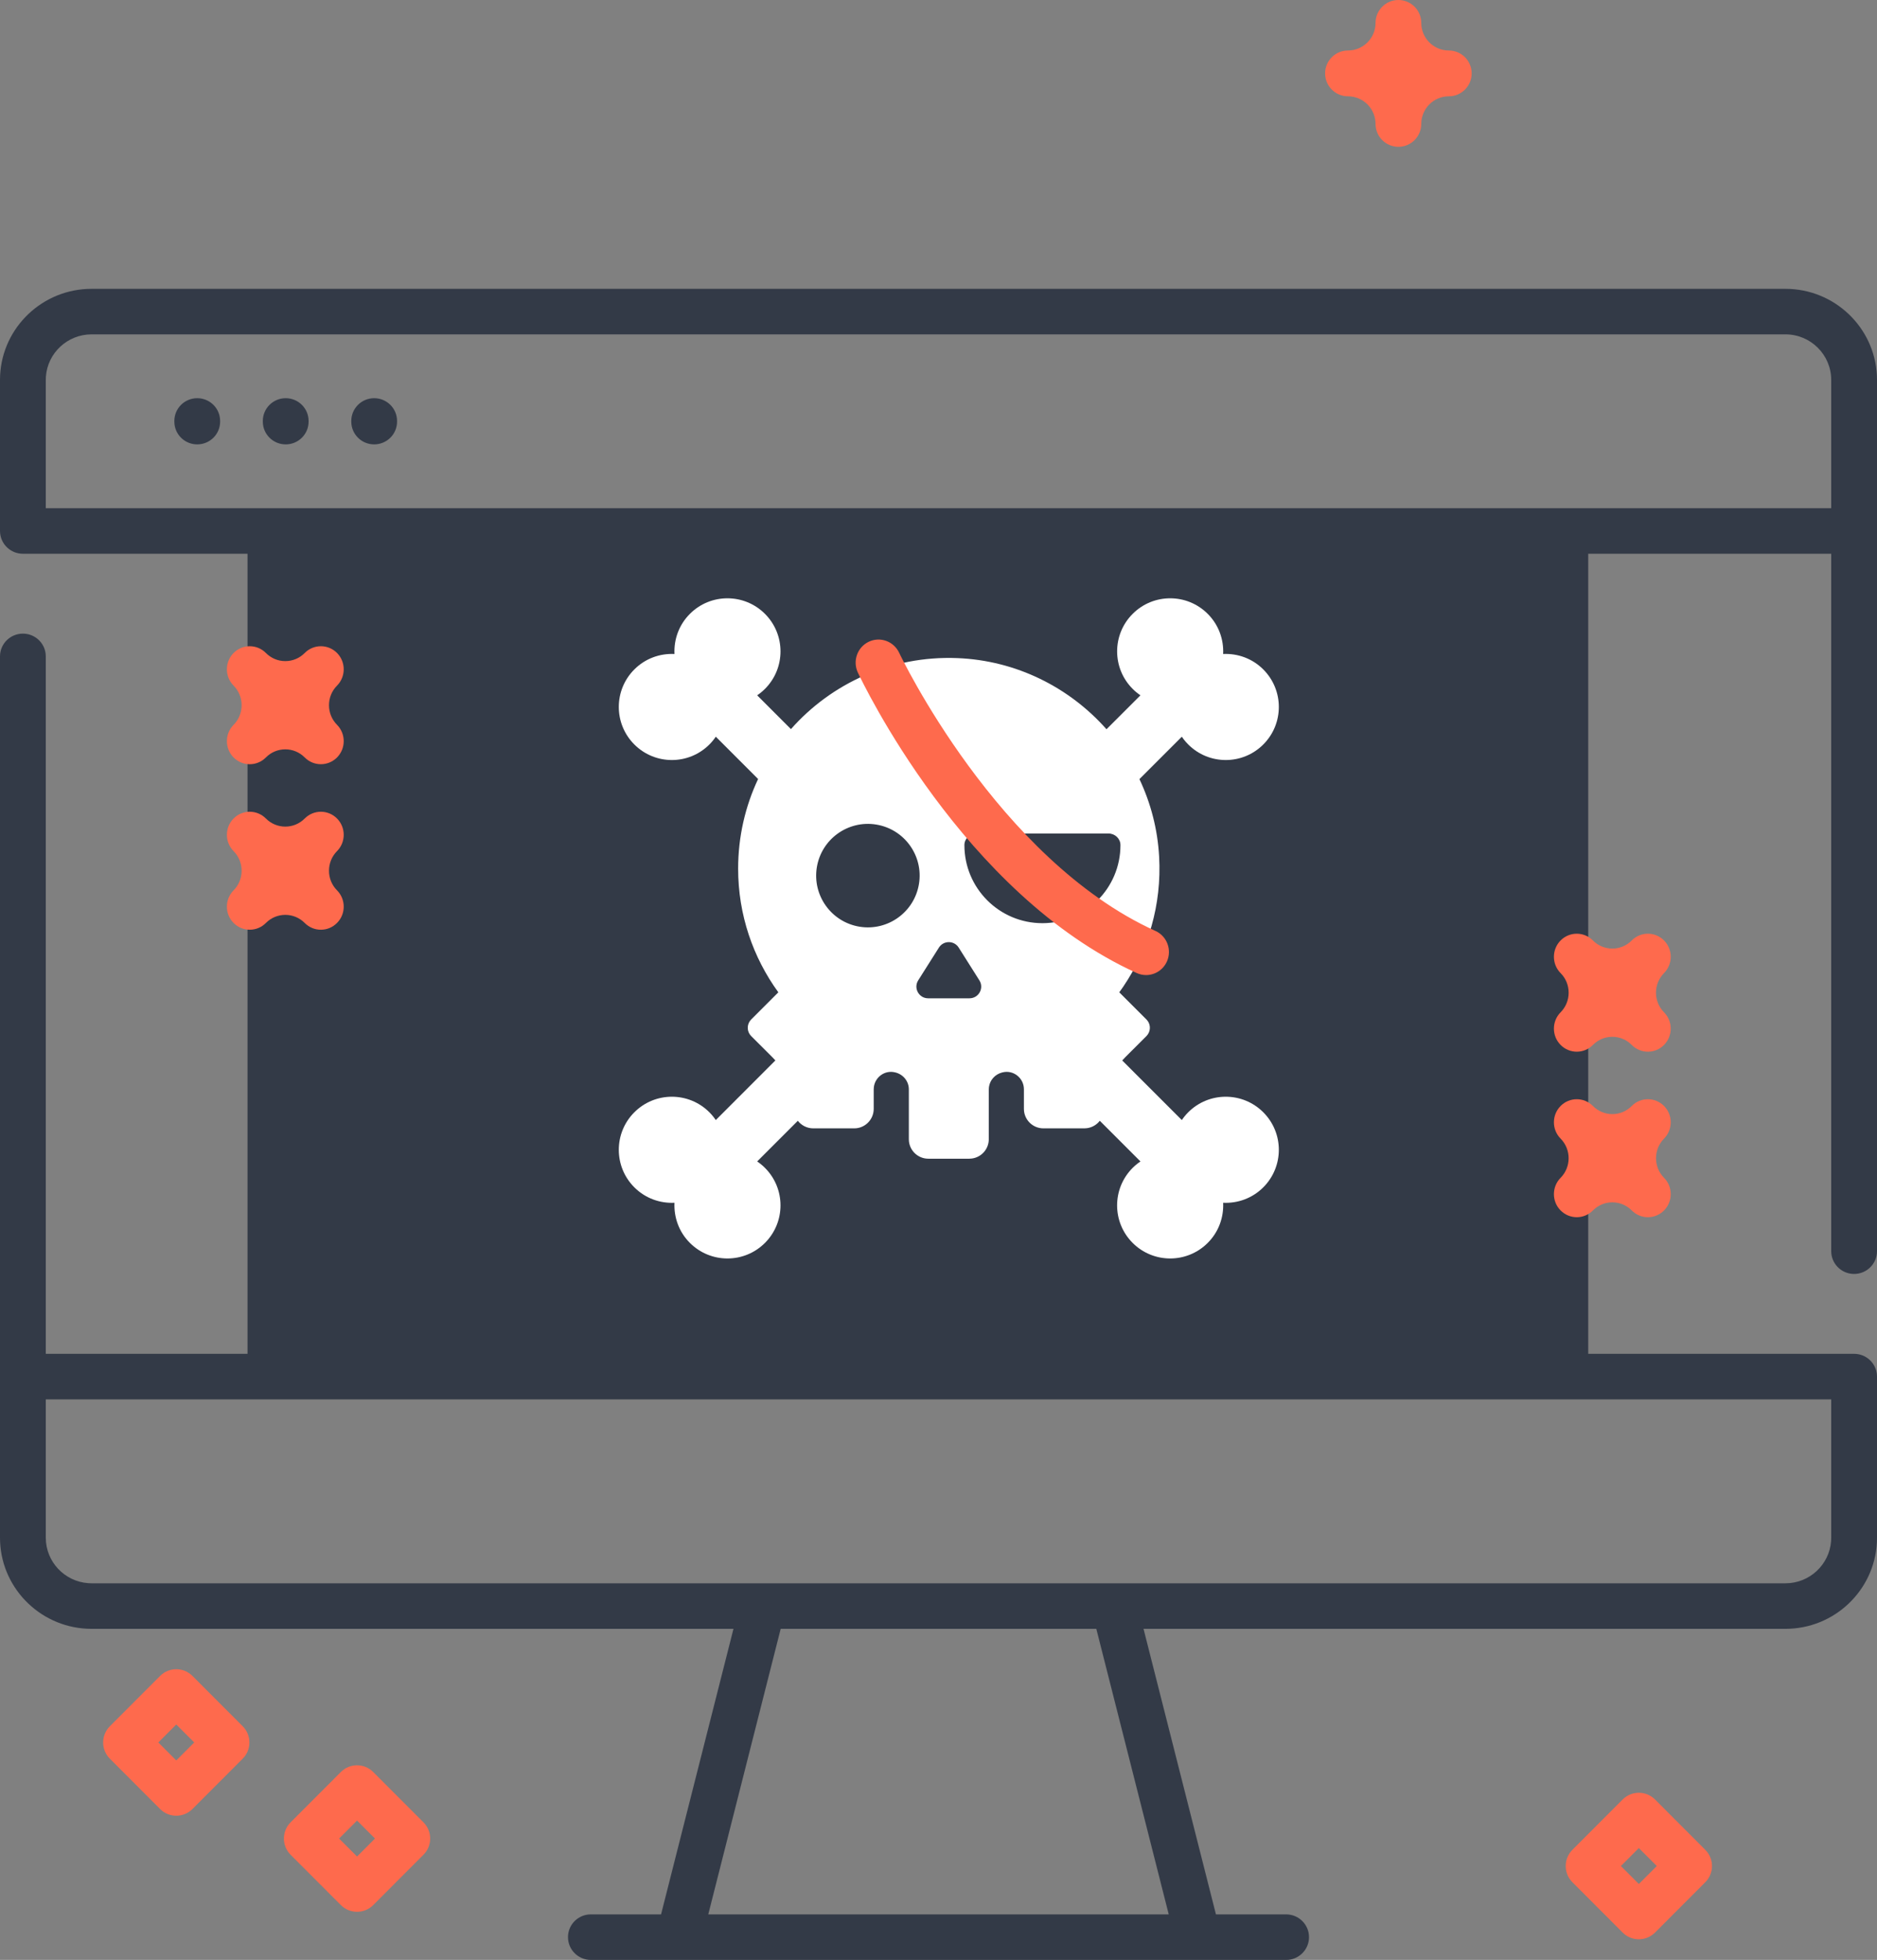 <?xml version="1.0" encoding="UTF-8"?>
<svg width="91px" height="95px" viewBox="0 0 91 95" version="1.1" xmlns="http://www.w3.org/2000/svg" xmlns:xlink="http://www.w3.org/1999/xlink">
    <rect x="0" y="0" width="91" height="95" fill="#808080" stroke="none"/>
    <title>043-hacked</title>
    <g id="Icons" stroke="none" stroke-width="1" fill="none" fill-rule="evenodd">
        <g id="Thumbnails" transform="translate(-1205, -15)">
            <g id="043-hacked" transform="translate(1200, 13)">
                <rect id="Rectangle" x="0" y="0" width="100" height="100"></rect>
                <g id="Thumb" transform="translate(5, 2)" fill-rule="nonzero">
                    <polygon id="Background" fill="#333A47" points="12 25 77 25 77 66 12 66"></polygon>
                    <path d="M1.11,30.713 C1.682,30.713 2.153,31.143 2.213,31.696 L2.22,31.816 L2.22,65.622 L89.89,65.622 C90.462,65.622 90.933,66.052 90.993,66.605 L91,66.725 L91,74.537 C91,76.902 89.121,78.839 86.77,78.947 L86.561,78.952 L55.44,78.952 L58.951,92.793 L62.354,92.793 C62.966,92.793 63.463,93.287 63.463,93.896 C63.463,94.465 63.031,94.934 62.475,94.994 L62.354,95 L28.646,95 C28.034,95 27.537,94.506 27.537,93.896 C27.537,93.327 27.969,92.859 28.525,92.799 L28.646,92.793 L32.049,92.793 L35.56,78.952 L4.439,78.952 C2.061,78.952 0.114,77.083 0.005,74.745 L0,74.537 L0,31.816 C0,31.207 0.497,30.713 1.11,30.713 Z M53.151,78.952 L37.849,78.952 L34.338,92.793 L56.662,92.793 L53.151,78.952 Z M88.78,67.829 L2.22,67.829 L2.22,74.537 C2.22,75.701 3.13,76.658 4.281,76.739 L4.439,76.745 L86.561,76.745 C87.732,76.745 88.693,75.839 88.775,74.695 L88.78,74.537 L88.78,67.829 Z M86.561,14 C88.939,14 90.886,15.869 90.995,18.207 L91,18.415 L91,60.646 C91,61.256 90.503,61.75 89.89,61.75 C89.318,61.75 88.847,61.32 88.787,60.766 L88.78,60.646 L88.78,26.841 L1.11,26.841 C0.538,26.841 0.067,26.41 0.007,25.857 L0,25.737 L0,18.415 C0,16.05 1.879,14.114 4.23,14.005 L4.439,14 L86.561,14 Z M86.561,16.207 L4.439,16.207 C3.268,16.207 2.307,17.113 2.225,18.257 L2.22,18.415 L2.22,24.633 L88.78,24.633 L88.78,18.415 C88.78,17.198 87.785,16.207 86.561,16.207 Z M9.562,19.301 C10.134,19.301 10.605,19.731 10.665,20.284 L10.672,20.405 L10.672,20.437 C10.672,21.046 10.175,21.54 9.562,21.54 C8.99,21.54 8.519,21.11 8.459,20.557 L8.452,20.437 L8.452,20.405 C8.452,19.795 8.949,19.301 9.562,19.301 Z M13.851,19.301 C14.464,19.301 14.961,19.795 14.961,20.405 L14.961,20.405 L14.961,20.437 C14.961,21.046 14.464,21.54 13.851,21.54 C13.239,21.54 12.742,21.046 12.742,20.437 L12.742,20.437 L12.742,20.405 C12.742,19.795 13.239,19.301 13.851,19.301 Z M18.14,19.301 C18.753,19.301 19.25,19.795 19.25,20.405 L19.25,20.405 L19.25,20.437 C19.25,21.046 18.753,21.54 18.14,21.54 C17.527,21.54 17.031,21.046 17.031,20.437 L17.031,20.437 L17.031,20.405 C17.031,19.795 17.527,19.301 18.14,19.301 Z" id="Monitor" fill="#333A47"></path>
                    <path d="M37.086,29.754 C38.091,30.758 38.091,32.388 37.086,33.392 C37.008,33.471 36.925,33.543 36.84,33.608 L36.709,33.703 L38.346,35.341 C40.3,33.131 43.197,31.774 46.406,31.899 C49.271,32.01 51.851,33.323 53.645,35.348 L55.291,33.703 C55.158,33.613 55.031,33.51 54.914,33.392 C53.909,32.388 53.909,30.758 54.914,29.754 C55.918,28.749 57.547,28.749 58.552,29.754 C59.087,30.288 59.334,31 59.3,31.7 C60,31.666 60.712,31.913 61.246,32.448 C62.251,33.452 62.251,35.082 61.246,36.086 C60.242,37.091 58.612,37.091 57.608,36.086 C57.529,36.008 57.457,35.925 57.391,35.84 L57.297,35.709 L55.241,37.764 C55.788,38.919 56.124,40.191 56.197,41.53 C56.326,43.868 55.664,46.044 54.459,47.822 L54.264,48.099 L55.582,49.416 C55.779,49.613 55.8,49.919 55.647,50.14 L55.582,50.219 L54.553,51.247 C54.503,51.297 54.454,51.349 54.407,51.402 L57.297,54.291 C57.387,54.158 57.49,54.031 57.607,53.914 C58.612,52.909 60.241,52.909 61.246,53.914 C62.251,54.918 62.251,56.547 61.246,57.552 C60.711,58.087 60,58.334 59.3,58.3 C59.334,59 59.087,59.712 58.552,60.246 C57.547,61.251 55.918,61.251 54.913,60.246 C53.908,59.242 53.908,57.613 54.913,56.608 C54.992,56.529 55.074,56.457 55.16,56.392 L55.291,56.297 L53.32,54.326 C53.171,54.517 52.951,54.65 52.7,54.684 L52.572,54.693 L50.586,54.693 C50.101,54.693 49.702,54.328 49.647,53.858 L49.641,53.747 L49.641,52.799 C49.641,52.252 49.125,51.843 48.596,51.982 C48.59,51.983 48.584,51.985 48.579,51.986 C48.242,52.074 47.993,52.352 47.946,52.689 L47.938,52.803 L47.938,55.218 C47.938,55.703 47.573,56.103 47.103,56.157 L46.993,56.164 L45.007,56.164 C44.522,56.164 44.123,55.799 44.068,55.328 L44.062,55.218 L44.062,52.803 C44.062,52.416 43.796,52.084 43.421,51.986 C43.416,51.985 43.41,51.983 43.404,51.982 C42.91,51.852 42.428,52.2 42.366,52.692 L42.359,52.799 L42.359,53.747 C42.359,54.232 41.994,54.632 41.524,54.687 L41.414,54.693 L39.428,54.693 C39.124,54.693 38.853,54.549 38.68,54.326 L36.709,56.297 C36.842,56.387 36.969,56.49 37.086,56.608 C38.091,57.612 38.091,59.242 37.086,60.246 C36.082,61.251 34.453,61.251 33.448,60.246 C32.913,59.712 32.666,59 32.7,58.3 C32,58.334 31.289,58.087 30.754,57.552 C29.749,56.548 29.749,54.918 30.754,53.914 C31.758,52.909 33.388,52.909 34.392,53.914 C34.471,53.992 34.543,54.075 34.608,54.16 L34.703,54.291 L37.592,51.401 L37.447,51.247 L36.418,50.219 C36.221,50.022 36.2,49.716 36.353,49.495 L36.418,49.416 L37.735,48.099 C36.511,46.415 35.786,44.345 35.786,42.104 C35.786,40.551 36.133,39.078 36.754,37.76 L34.703,35.709 C34.613,35.842 34.51,35.969 34.392,36.086 C33.388,37.091 31.758,37.091 30.754,36.086 C29.749,35.082 29.749,33.452 30.754,32.448 C31.288,31.913 32,31.666 32.7,31.7 C32.666,31 32.913,30.288 33.448,29.754 C34.452,28.749 36.081,28.749 37.086,29.754 Z M45.52,45.931 L44.516,47.519 C44.278,47.896 44.549,48.389 44.996,48.389 L47.003,48.389 C47.45,48.389 47.721,47.897 47.482,47.519 L46.479,45.931 C46.257,45.578 45.743,45.578 45.52,45.931 Z M39.601,42.041 C39.38,43.409 40.309,44.697 41.676,44.919 C43.043,45.14 44.331,44.211 44.553,42.844 C44.775,41.477 43.846,40.189 42.479,39.967 C41.111,39.745 39.823,40.674 39.601,42.041 Z M53.745,40.402 L47.332,40.402 C47.021,40.402 46.757,40.649 46.756,40.96 L46.756,40.966 C46.756,43.055 48.45,44.748 50.538,44.748 C52.627,44.748 54.321,43.055 54.321,40.966 L54.321,40.96 C54.32,40.649 54.056,40.402 53.745,40.402 Z" id="Skull" fill="#FFFFFF"></path>
                    <path d="M79.892,59 C79.609,59 79.325,58.891 79.109,58.672 C78.857,58.418 78.523,58.279 78.168,58.279 C77.813,58.279 77.479,58.418 77.227,58.672 C76.795,59.109 76.093,59.109 75.661,58.672 C75.444,58.454 75.336,58.168 75.336,57.881 C75.336,57.595 75.444,57.309 75.66,57.091 C76.179,56.567 76.179,55.714 75.66,55.19 C75.444,54.972 75.336,54.685 75.336,54.399 C75.336,54.113 75.444,53.827 75.661,53.608 C76.093,53.172 76.795,53.172 77.227,53.608 C77.479,53.862 77.813,54.002 78.168,54.002 C78.523,54.002 78.857,53.862 79.109,53.608 C79.541,53.172 80.243,53.172 80.675,53.608 C80.892,53.827 81,54.113 81,54.399 C81,54.685 80.892,54.972 80.676,55.19 C80.157,55.714 80.157,56.567 80.676,57.091 C80.892,57.309 81,57.595 81,57.881 C81,58.168 80.892,58.454 80.675,58.672 C80.459,58.891 80.176,59 79.892,59 Z M79.892,50.977 C79.609,50.977 79.325,50.868 79.109,50.65 C78.857,50.396 78.523,50.256 78.168,50.256 C77.813,50.256 77.479,50.396 77.227,50.65 C76.795,51.086 76.093,51.086 75.661,50.65 C75.444,50.431 75.336,50.145 75.336,49.859 C75.336,49.573 75.444,49.286 75.66,49.068 C75.912,48.814 76.05,48.476 76.05,48.118 C76.05,47.759 75.912,47.421 75.66,47.168 C75.444,46.949 75.336,46.663 75.336,46.377 C75.336,46.091 75.444,45.804 75.66,45.586 C76.093,45.149 76.794,45.149 77.227,45.586 C77.746,46.11 78.59,46.11 79.109,45.586 C79.541,45.149 80.243,45.149 80.675,45.586 C80.892,45.805 81,46.091 81,46.377 C81,46.663 80.891,46.949 80.675,47.168 C80.424,47.421 80.285,47.759 80.285,48.118 C80.285,48.476 80.424,48.814 80.675,49.068 C80.891,49.286 80.999,49.573 80.999,49.859 C80.999,50.145 80.891,50.431 80.675,50.65 C80.459,50.868 80.176,50.977 79.892,50.977 L79.892,50.977 Z M15.556,45.065 C15.272,45.065 14.989,44.956 14.773,44.738 C14.254,44.214 13.41,44.214 12.891,44.738 C12.458,45.174 11.757,45.174 11.324,44.737 C11.108,44.519 11,44.233 11,43.947 C11,43.66 11.108,43.374 11.325,43.156 C11.576,42.902 11.714,42.564 11.714,42.206 C11.714,41.847 11.576,41.509 11.325,41.256 C11.108,41.037 11,40.751 11,40.465 C11,40.179 11.108,39.892 11.324,39.674 C11.757,39.237 12.458,39.237 12.891,39.674 C13.41,40.198 14.254,40.198 14.773,39.674 C15.206,39.237 15.907,39.237 16.339,39.674 C16.556,39.892 16.664,40.179 16.664,40.465 C16.664,40.751 16.556,41.037 16.339,41.256 C16.088,41.509 15.95,41.847 15.95,42.206 C15.95,42.565 16.088,42.902 16.339,43.156 C16.556,43.374 16.664,43.66 16.664,43.947 C16.664,44.233 16.556,44.519 16.339,44.737 C16.123,44.956 15.84,45.065 15.556,45.065 Z M15.556,37.042 C15.272,37.042 14.989,36.933 14.773,36.715 C14.254,36.191 13.41,36.191 12.891,36.715 C12.458,37.152 11.757,37.152 11.324,36.715 C11.108,36.496 11,36.21 11,35.924 C11,35.638 11.108,35.351 11.325,35.133 C11.576,34.879 11.714,34.542 11.714,34.183 C11.714,33.824 11.576,33.487 11.325,33.233 C11.108,33.014 11,32.728 11,32.442 C11,32.156 11.108,31.869 11.325,31.651 C11.757,31.214 12.459,31.214 12.891,31.651 C13.143,31.905 13.477,32.045 13.832,32.045 C14.188,32.045 14.522,31.905 14.773,31.651 C15.206,31.214 15.907,31.214 16.34,31.651 C16.556,31.869 16.664,32.156 16.664,32.442 C16.664,32.728 16.556,33.014 16.34,33.233 C16.088,33.487 15.95,33.824 15.95,34.183 C15.95,34.542 16.089,34.879 16.34,35.133 C16.556,35.351 16.664,35.638 16.664,35.924 C16.664,36.21 16.556,36.496 16.34,36.715 C16.123,36.933 15.84,37.042 15.556,37.042 L15.556,37.042 Z M55.564,47.263 C55.412,47.263 55.258,47.231 55.111,47.165 C46.691,43.344 41.794,33.033 41.589,32.596 C41.328,32.038 41.565,31.371 42.118,31.107 C42.671,30.844 43.331,31.082 43.593,31.641 C43.639,31.74 48.354,41.646 56.019,45.124 C56.577,45.377 56.826,46.04 56.575,46.603 C56.39,47.017 55.987,47.263 55.564,47.263 Z" id="Points" fill="#FE6A4D"></path>
                    <path d="M17.31,92.668 C17.016,92.668 16.734,92.551 16.526,92.343 L14.088,89.902 C13.88,89.693 13.764,89.411 13.764,89.117 C13.764,88.822 13.88,88.54 14.088,88.332 L16.526,85.891 C16.959,85.458 17.661,85.458 18.093,85.891 L20.531,88.332 C20.739,88.54 20.856,88.822 20.856,89.117 C20.856,89.411 20.739,89.694 20.531,89.902 L18.094,92.343 C17.886,92.551 17.604,92.668 17.31,92.668 Z M16.44,89.117 L17.31,89.988 L18.18,89.117 L17.31,88.246 L16.44,89.117 Z M8.546,88.011 C8.252,88.011 7.97,87.895 7.762,87.686 L5.325,85.245 C5.117,85.037 5,84.755 5,84.46 C5,84.166 5.117,83.883 5.325,83.675 L7.762,81.235 C8.195,80.801 8.897,80.801 9.33,81.234 L11.768,83.675 C11.976,83.883 12.092,84.166 12.092,84.46 C12.092,84.755 11.976,85.037 11.768,85.245 L9.33,87.686 C9.122,87.895 8.84,88.011 8.546,88.011 L8.546,88.011 Z M7.676,84.46 L8.546,85.331 L9.416,84.46 L8.546,83.589 L7.676,84.46 Z M79.454,94 C79.17,94 78.886,93.892 78.67,93.675 L76.232,91.234 C76.024,91.025 75.908,90.743 75.908,90.449 C75.908,90.154 76.024,89.872 76.232,89.664 L78.67,87.223 C79.103,86.79 79.805,86.79 80.238,87.223 L82.675,89.664 C82.883,89.872 83,90.154 83,90.449 C83,90.743 82.883,91.026 82.675,91.234 L80.238,93.675 C80.021,93.891 79.738,94 79.454,94 L79.454,94 Z M78.584,90.449 L79.454,91.32 L80.324,90.449 L79.454,89.578 L78.584,90.449 Z M67.796,7.116 C67.184,7.116 66.688,6.62 66.688,6.006 C66.688,5.269 66.088,4.668 65.351,4.668 C64.739,4.668 64.243,4.171 64.243,3.558 C64.243,2.945 64.739,2.448 65.351,2.448 C66.088,2.448 66.688,1.848 66.688,1.11 C66.688,0.497 67.184,0 67.796,0 C68.408,0 68.905,0.497 68.905,1.11 C68.905,1.848 69.504,2.448 70.241,2.448 C70.853,2.448 71.349,2.945 71.349,3.558 C71.349,4.171 70.853,4.668 70.241,4.668 C69.504,4.668 68.905,5.269 68.905,6.006 C68.905,6.62 68.408,7.116 67.796,7.116 Z" id="Points" fill="#FE6A4D"></path>
                </g>
            </g>
        </g>
    </g>
</svg>